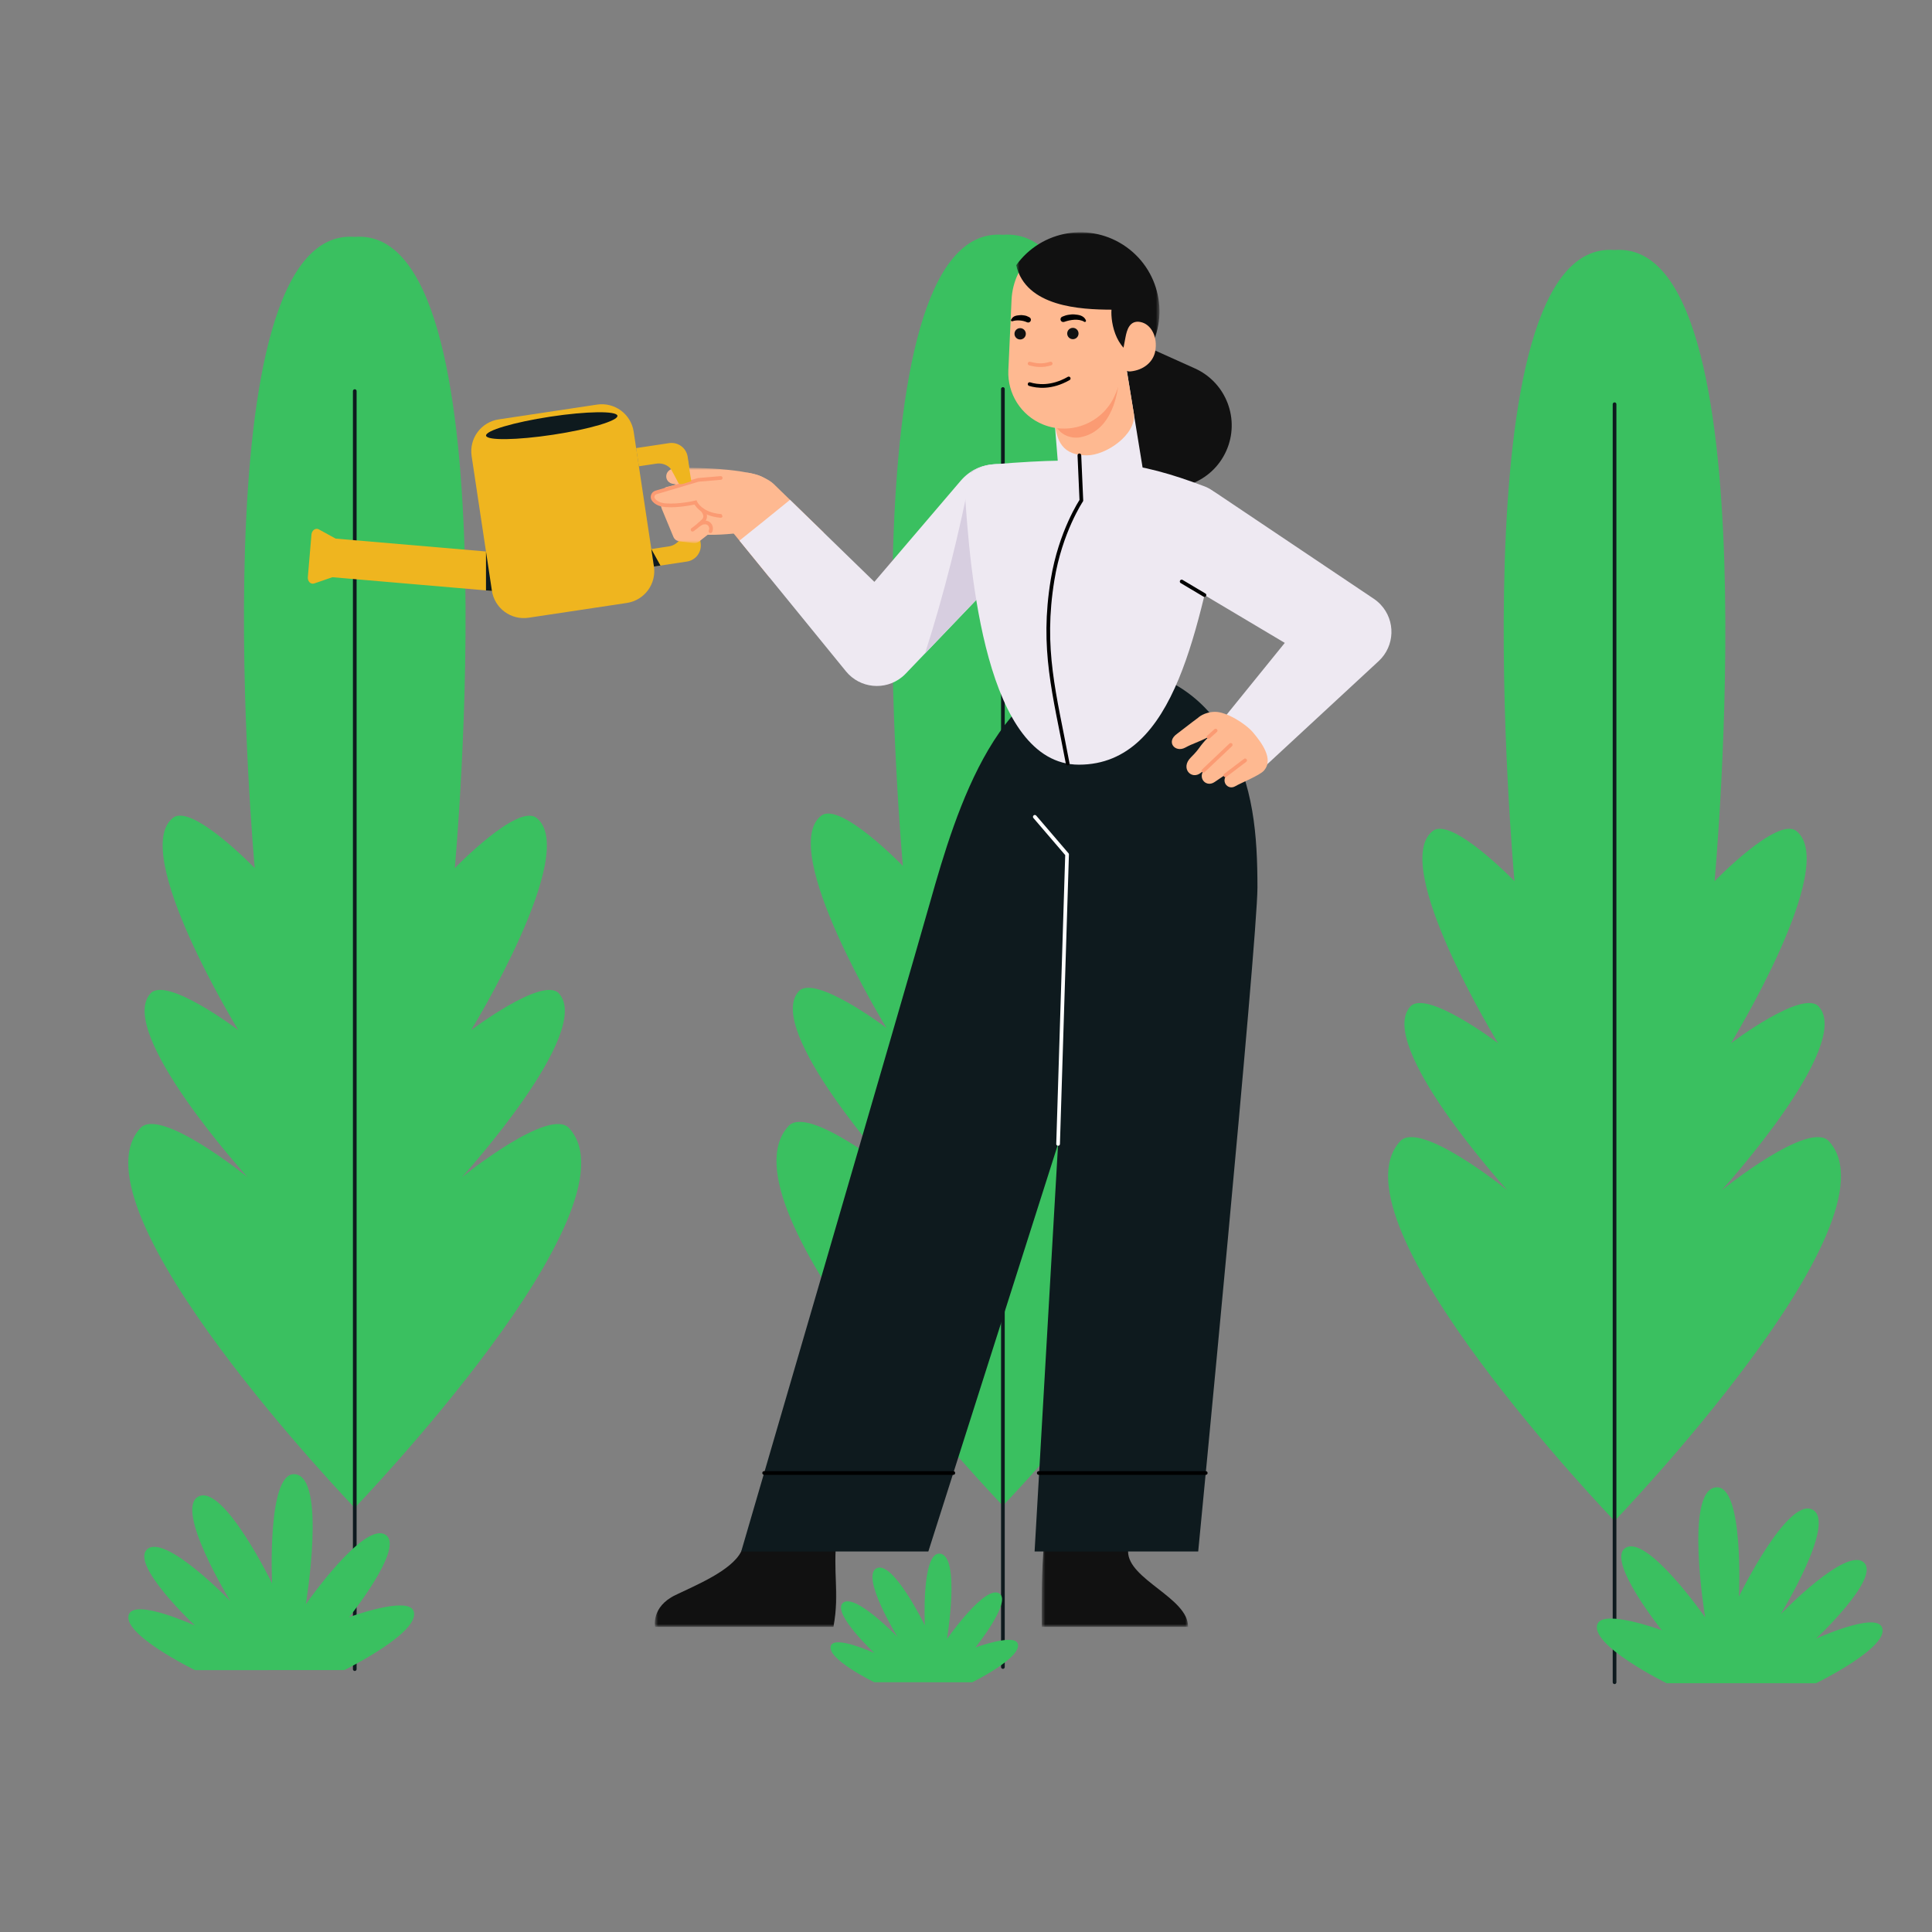 <svg width="524" height="524" viewBox="0 0 524 524" fill="none" xmlns="http://www.w3.org/2000/svg">
<rect x="0" y="0" width="524" height="524" fill="#808080" stroke="none"/>
<g clip-path="url(#clip0_2007_17971)">
<path d="M272.002 408.385C272.002 408.385 193.867 327.179 213.87 305.399C219.229 299.562 242.535 318.366 242.933 318.683C242.447 318.137 207.198 279.18 216.638 268.855C221.006 264.094 240.449 278.817 240.449 278.817C240.449 278.817 210.823 230.457 222.731 221.238C227.872 217.258 244.88 234.869 244.88 234.869C244.88 234.869 228.814 60.277 272.008 63.679C315.207 60.277 299.141 234.869 299.141 234.869C299.141 234.869 316.146 217.258 321.287 221.238C333.198 230.457 303.569 278.817 303.569 278.817C303.569 278.817 323.026 264.094 327.378 268.855C336.818 279.18 301.568 318.145 301.082 318.683C301.478 318.366 324.787 299.573 330.149 305.399C350.14 327.179 272.002 408.385 272.002 408.385Z" fill="#3AC060"/>
<path d="M272.008 452.128V105.506" stroke="#0E1A1E" stroke-linecap="round" stroke-linejoin="round"/>
<path d="M437.9 412.516C437.9 412.516 359.765 331.307 379.751 309.53C385.11 303.693 408.416 322.497 408.815 322.814C408.329 322.268 373.079 283.311 382.52 272.986C386.888 268.225 406.328 282.948 406.328 282.948C406.328 282.948 376.702 234.588 388.61 225.369C393.751 221.389 410.759 239 410.759 239C410.759 239 394.693 64.408 437.89 67.81C481.1 64.408 465.031 239 465.031 239C465.031 239 482.039 221.389 487.18 225.369C499.088 234.588 469.462 282.948 469.462 282.948C469.462 282.948 488.916 268.225 493.27 272.986C502.705 283.311 467.461 322.265 466.975 322.811C467.368 322.494 490.68 303.701 496.039 309.527C516.036 331.307 437.9 412.516 437.9 412.516Z" fill="#3AC060"/>
<path d="M437.902 456.259V109.637" stroke="#0E1A1E" stroke-linecap="round" stroke-linejoin="round"/>
<path d="M96.209 408.956C96.209 408.956 18.074 327.747 38.06 305.97C43.419 300.133 66.725 318.937 67.124 319.254C66.638 318.708 31.388 279.751 40.828 269.426C45.183 264.665 64.637 279.388 64.637 279.388C64.637 279.388 35.032 231.029 46.941 221.801C52.081 217.829 69.089 235.451 69.089 235.451C69.089 235.451 53.023 60.849 96.209 64.25C139.419 60.849 123.351 235.451 123.351 235.451C123.351 235.451 140.359 217.84 145.499 221.82C157.407 231.04 127.781 279.399 127.781 279.399C127.781 279.399 147.235 264.676 151.59 269.437C161.03 279.762 125.78 318.727 125.294 319.265C125.688 318.948 148.999 300.155 154.358 305.981C174.355 327.747 96.209 408.956 96.209 408.956Z" fill="#3AC060"/>
<path d="M96.219 452.699V106.076" stroke="#0E1A1E" stroke-linecap="round" stroke-linejoin="round"/>
<path d="M52.88 452.972C52.88 452.972 32.514 443.035 35.018 437.725C36.953 433.63 52.88 440.886 52.88 440.886C52.88 440.886 35.531 424.643 39.812 420.302C44.48 415.568 62.471 434.241 62.471 434.241C62.471 434.241 47.267 409.491 53.759 405.926C60.53 402.21 73.795 429.45 73.795 429.45C73.795 429.45 72.348 399.388 79.894 399.827C88.733 400.346 82.943 435.112 82.943 435.112C82.943 435.112 98.974 412.079 104.723 416.382C109.604 420.029 94.704 438.596 94.704 438.596C94.704 438.596 110.404 432.83 112.129 436.854C114.565 442.532 93.399 452.961 93.399 452.961L52.88 452.972Z" fill="#3AC060"/>
<path d="M492.542 456.532C492.542 456.532 512.905 446.595 510.401 441.285C508.466 437.19 492.542 444.446 492.542 444.446C492.542 444.446 509.888 428.203 505.61 423.862C500.939 419.128 482.951 437.801 482.951 437.801C482.951 437.801 498.157 413.051 491.665 409.486C484.892 405.77 471.627 433.01 471.627 433.01C471.627 433.01 473.077 402.947 465.528 403.39C456.688 403.906 462.479 438.672 462.479 438.672C462.479 438.672 446.451 415.639 440.699 419.942C435.82 423.589 450.718 442.156 450.718 442.156C450.718 442.156 435.018 436.39 433.292 440.414C430.86 446.092 452.026 456.521 452.026 456.521L492.542 456.532Z" fill="#3AC060"/>
<path d="M237.126 456.259C237.126 456.259 223.749 449.737 225.403 446.251C226.673 443.559 237.126 448.326 237.126 448.326C237.126 448.326 225.739 437.679 228.548 434.815C231.611 431.708 243.416 443.966 243.416 443.966C243.416 443.966 233.435 427.72 237.683 425.38C242.127 422.942 250.833 440.821 250.833 440.821C250.833 440.821 249.883 421.089 254.838 421.378C260.64 421.717 256.839 444.537 256.839 444.537C256.839 444.537 267.358 429.421 271.134 432.252C274.336 434.646 264.557 446.833 264.557 446.833C264.557 446.833 274.863 443.049 275.993 445.689C277.593 449.415 263.708 456.268 263.708 456.268L237.126 456.259Z" fill="#3AC060"/>
<path d="M171.862 117.062L177.361 153.611C177.7 155.898 177.12 158.227 175.746 160.086C174.372 161.946 172.316 163.185 170.031 163.532L143.339 167.545C141.061 167.884 138.741 167.31 136.884 165.947C135.027 164.584 133.783 162.542 133.424 160.267L90.153 156.554L85.22 158.247C84.281 158.572 83.391 157.682 83.492 156.516L84.472 144.993C84.573 143.827 85.6 143.098 86.471 143.576L91.043 146.085L131.808 149.573L127.912 123.674C127.572 121.385 128.153 119.055 129.529 117.195C130.905 115.334 132.962 114.095 135.25 113.75L161.942 109.735C164.228 109.395 166.556 109.975 168.416 111.349C170.275 112.722 171.515 114.776 171.862 117.062Z" fill="#EFB51F"/>
<path d="M172.531 121.534L181.488 120.185C182.061 120.099 182.646 120.126 183.209 120.266C183.771 120.405 184.301 120.654 184.767 120.998C185.233 121.343 185.627 121.776 185.926 122.272C186.225 122.769 186.423 123.319 186.509 123.892L190.031 147.286C190.204 148.443 189.911 149.623 189.215 150.564C188.519 151.506 187.478 152.132 186.32 152.306L177.363 153.655L176.651 148.91L181.409 148.195C182.566 148.02 183.606 147.394 184.301 146.453C184.996 145.512 185.29 144.334 185.117 143.177L183.053 129.456C182.967 128.883 182.768 128.332 182.47 127.836C182.171 127.339 181.777 126.907 181.311 126.562C180.844 126.218 180.315 125.969 179.752 125.829C179.19 125.69 178.605 125.662 178.032 125.749L173.274 126.464L172.531 121.534Z" fill="#EFB51F"/>
<path d="M176.652 148.91L179.131 153.39L177.365 153.655L176.652 148.91Z" fill="#0E1A1E"/>
<path d="M131.812 149.573V160.13L133.42 160.267L131.812 149.573Z" fill="#0E1A1E"/>
<path d="M167.463 112.757C167.668 114.108 159.857 116.415 150.015 117.906C140.174 119.396 132.033 119.514 131.828 118.16C131.623 116.806 139.434 114.502 149.273 113.008C159.112 111.515 167.25 111.403 167.463 112.757Z" fill="#0E1A1E"/>
<mask id="mask0_2007_17971" style="mask-type:luminance" maskUnits="userSpaceOnUse" x="167" y="126" width="45" height="22">
<path fill-rule="evenodd" clip-rule="evenodd" d="M211.055 126.874H167.931V147.287H211.055V126.874Z" fill="white"/>
</mask>
<g mask="url(#mask0_2007_17971)">
<path fill-rule="evenodd" clip-rule="evenodd" d="M183.519 126.956C186.853 126.956 175.32 126.978 183.519 126.956C183.525 126.923 183.53 126.901 183.53 126.901C183.53 126.901 186.114 126.823 189.734 126.931H189.746C194.203 127.065 200.23 127.48 204.958 128.672C208.274 129.508 210.851 132.322 211.042 135.736C211.289 140.143 207.749 143.312 203.866 144.034C201.518 144.472 196.686 145.127 191.923 145.05L189.686 146.819C189.233 147.177 188.658 147.339 188.084 147.272L184.238 146.815C183.523 146.731 182.91 146.266 182.636 145.601L179.494 138.019C179.33 137.626 179.254 137.215 179.242 136.805C178.261 136.524 177.641 136.039 177.255 135.546C176.708 134.848 177.064 133.815 177.913 133.562L181.142 132.602C177.921 132.193 185.178 131.528 182.76 131.279C179.862 130.979 179.929 126.956 183.519 126.956Z" fill="#FEB991"/>
</g>
<path d="M195.469 129.631L189.357 130.158L177.913 133.563C177.064 133.815 176.707 134.849 177.255 135.546C177.786 136.225 178.751 136.892 180.505 137.028C184.298 137.324 188.619 136.27 188.619 136.27C188.619 136.27 189.989 139.468 195.469 139.924" stroke="#FB9B73" stroke-linecap="round"/>
<path fill-rule="evenodd" clip-rule="evenodd" d="M223.391 144.434L209.819 131.238C208.517 129.972 205.6 128.664 203.094 128.254C199.539 127.673 190.276 134.276 198.555 144.17L208.718 156.645L223.391 144.434Z" fill="#FEB991"/>
<path fill-rule="evenodd" clip-rule="evenodd" d="M214.27 135.564L237.148 157.81L260.598 130.35C260.746 130.179 260.923 129.98 261.082 129.815C265.937 124.744 273.984 124.568 279.055 129.423C284.127 134.278 284.302 142.324 279.447 147.396L246.255 182.066L245.589 182.764C245.3 183.061 244.992 183.345 244.663 183.613C240.038 187.393 233.225 186.708 229.445 182.083L200.558 146.625C205.252 142.881 209.611 139.349 214.27 135.564Z" fill="#EEE9F2"/>
<path fill-rule="evenodd" clip-rule="evenodd" d="M263.407 127.914C268.235 124.812 274.727 125.278 279.055 129.422C284.127 134.277 284.302 142.324 279.447 147.395L250.878 177.237C256.069 161.092 260.173 144.599 263.407 127.914Z" fill="#D7CEE0"/>
<mask id="mask1_2007_17971" style="mask-type:luminance" maskUnits="userSpaceOnUse" x="282" y="405" width="41" height="37">
<path fill-rule="evenodd" clip-rule="evenodd" d="M322.219 405.119H282.545V441.23H322.219V405.119Z" fill="white"/>
</mask>
<g mask="url(#mask1_2007_17971)">
<path fill-rule="evenodd" clip-rule="evenodd" d="M283.222 417.666C282.392 427.29 282.558 434.26 282.558 441.23H322.218C322.383 433.431 305.956 428.393 305.956 420.789V416.445C305.956 410.19 300.885 405.119 294.629 405.119C288.607 405.119 283.636 409.832 283.318 415.847L283.222 417.666Z" fill="#111111"/>
</g>
<mask id="mask2_2007_17971" style="mask-type:luminance" maskUnits="userSpaceOnUse" x="177" y="404" width="51" height="38">
<path fill-rule="evenodd" clip-rule="evenodd" d="M227.406 404.041H177.606V441.229H227.406V404.041Z" fill="white"/>
</mask>
<g mask="url(#mask2_2007_17971)">
<path fill-rule="evenodd" clip-rule="evenodd" d="M201.032 420.789C198.476 425.976 188.587 430.009 183.19 432.617C176.524 435.837 177.683 441.229 177.683 441.229H226.05C227.852 431.242 225.739 427.411 226.994 416.006C230.663 401.044 208.776 399.509 203.901 414.844C203.901 414.844 202.896 417.502 201.032 420.789Z" fill="#111111"/>
</g>
<path fill-rule="evenodd" clip-rule="evenodd" d="M301.665 108.418C297.825 116.952 301.629 126.986 310.164 130.826C318.699 134.668 328.731 130.862 332.573 122.328C336.414 113.793 332.61 103.761 324.074 99.919L308.62 92.964L301.665 108.418Z" fill="#111111"/>
<path fill-rule="evenodd" clip-rule="evenodd" d="M312.425 137.323C316.338 131.493 324.235 129.939 330.064 133.852L371.806 161.866L372.655 162.435C373.307 162.878 373.921 163.4 374.482 164.001C378.555 168.361 378.322 175.198 373.961 179.272L343.47 207.5C340.355 210.415 335.48 210.603 332.142 207.782C328.543 204.742 328.09 199.358 331.129 195.76L348.461 174.364L316.479 155.329C316.295 155.219 316.076 155.082 315.896 154.961C310.067 151.049 308.512 143.151 312.425 137.323Z" fill="#EEE9F2"/>
<path fill-rule="evenodd" clip-rule="evenodd" d="M201.036 420.789C201.036 420.789 245.155 269.812 252.297 244.564C259.413 219.4 271.041 180.956 300.879 180.956C314.534 180.956 326.415 188.542 332.545 199.727H332.546C332.551 199.736 332.555 199.745 332.56 199.754C332.591 199.81 332.621 199.867 332.653 199.924C340.031 212.825 341.047 226.529 341.047 240.738C341.047 255.02 324.98 420.789 324.98 420.789H280.605L286.98 310.258L251.786 420.789H201.036Z" fill="#0E1A1E"/>
<path fill-rule="evenodd" clip-rule="evenodd" d="M326.676 131.907C329.904 133.131 332.465 136.132 331.739 139.228C324.91 168.35 319.383 207.396 292.633 207.396C267.342 207.396 263.011 155.246 261.63 132.379C261.385 128.321 265.405 126.27 269.882 125.901C297.197 123.649 308.671 125.083 326.676 131.907Z" fill="#EEE9F2"/>
<path d="M326.68 161.399L320.492 157.715" stroke="black" stroke-linecap="round" stroke-linejoin="round"/>
<path d="M286.978 310.257L289.414 231.743L280.667 221.539" stroke="white" stroke-linecap="round" stroke-linejoin="round"/>
<path d="M327.023 399.508H281.737" stroke="black" stroke-linecap="round" stroke-linejoin="round"/>
<path d="M258.562 399.508H207.252" stroke="black" stroke-linecap="round" stroke-linejoin="round"/>
<path fill-rule="evenodd" clip-rule="evenodd" d="M287.42 131.694L285.008 101.544L305.508 99.876L310.258 129.036C306.95 139.006 289.445 137.619 287.42 131.694Z" fill="#EEE9F2"/>
<path d="M184 131C183.6 130.2 182 127.167 181.5 126.5L186.5 124.5L187.5 130.5C186.333 130.833 184.4 131.8 184 131Z" fill="#EFB51F"/>
<path fill-rule="evenodd" clip-rule="evenodd" d="M294.779 123.5C299.904 123.5 308.045 118.028 307.561 112.358L305.509 99.876L285.009 101.543L286.02 114.11C286.504 119.78 288.263 123.5 294.779 123.5Z" fill="#FEB991"/>
<path fill-rule="evenodd" clip-rule="evenodd" d="M292.981 118.599C301.392 117.012 303.639 107.025 303.585 100.031L285.006 101.543L285.626 109.256C285.928 112.8 286.103 114.982 286.103 114.982C287.339 118.028 290.58 119.053 292.981 118.599Z" fill="#FB9B73"/>
<path d="M292.754 123.5L293.289 135.745C293.289 135.745 287.614 144.181 285.477 157.276C282.409 176.101 285.982 187.97 289.584 207.096" stroke="black" stroke-linecap="round" stroke-linejoin="round"/>
<path fill-rule="evenodd" clip-rule="evenodd" d="M319.256 199.012C319.906 198.558 323.067 196.039 324.912 194.701C324.912 194.701 326.548 193.075 329.581 193.065C332.614 193.055 337.829 196.23 339.912 198.729C341.995 201.229 345.661 205.914 342.744 209.07C341.565 210.347 336.432 212.409 335.055 213.232C332.892 214.523 330.744 211.578 333.22 209.711C334.561 208.698 334.274 208.922 334.717 208.587C334.712 208.584 334.707 208.58 334.703 208.578C332.714 209.885 330.758 211.178 329.444 212.088C327.26 213.601 324.946 211.277 326.384 209.053C326.15 209.241 325.918 209.427 325.712 209.592C323.127 211.675 320.063 208.33 322.967 205.452C325.709 202.733 324.889 202.836 327.79 199.88C324.775 201.418 323.555 201.623 321.473 202.761C318.738 204.255 316.109 201.209 319.256 199.012Z" fill="#FEB991"/>
<path d="M326.383 209.055L333.797 202.023" stroke="#FB9B73" stroke-linecap="round" stroke-linejoin="round"/>
<path d="M332.338 210.286L337.703 206.219" stroke="#FB9B73" stroke-linecap="round" stroke-linejoin="round"/>
<path d="M327.79 199.879L329.711 198.145" stroke="#FB9B73" stroke-linecap="round" stroke-linejoin="round"/>
<path fill-rule="evenodd" clip-rule="evenodd" d="M309.681 88.965L302.584 106.74C299.491 114.483 290.709 118.253 282.965 115.161C276.844 112.716 273.211 106.689 273.484 100.456L274.353 81.336C274.813 71.225 283.382 63.402 293.494 63.861C303.605 64.321 311.428 72.89 310.969 83.001C310.874 85.08 310.405 87.132 309.681 88.965Z" fill="#FEB991"/>
<mask id="mask3_2007_17971" style="mask-type:luminance" maskUnits="userSpaceOnUse" x="275" y="62" width="40" height="35">
<path fill-rule="evenodd" clip-rule="evenodd" d="M314.473 62.998H275.612V96.951H314.473V62.998Z" fill="white"/>
</mask>
<g mask="url(#mask3_2007_17971)">
<path fill-rule="evenodd" clip-rule="evenodd" d="M275.612 71.932C282.52 62.313 295.918 60.117 305.538 67.026C315.156 73.935 317.352 87.332 310.445 96.951C302.684 96.531 301.191 87.446 301.457 83.991C293.038 83.964 278.243 83.227 275.612 71.932Z" fill="#111111"/>
</g>
<path fill-rule="evenodd" clip-rule="evenodd" d="M305.259 91.469L304.043 97.888C303.743 99.472 305.059 100.896 306.664 100.73C310.125 100.372 312.76 98.242 313.324 95.267C314.049 91.443 312.247 87.891 309.3 87.333C306.354 86.774 305.622 89.553 305.259 91.469Z" fill="#FEB991"/>
<path fill-rule="evenodd" clip-rule="evenodd" d="M275.149 90.537C275.149 91.386 275.839 92.075 276.687 92.075C277.538 92.075 278.227 91.386 278.227 90.537C278.227 89.687 277.538 88.998 276.687 88.998C275.839 88.998 275.149 89.687 275.149 90.537Z" fill="#111111"/>
<path fill-rule="evenodd" clip-rule="evenodd" d="M289.447 90.456C289.447 91.306 290.135 91.995 290.985 91.995C291.835 91.995 292.523 91.306 292.523 90.456C292.523 89.607 291.835 88.918 290.985 88.918C290.135 88.918 289.447 89.607 289.447 90.456Z" fill="#111111"/>
<path fill-rule="evenodd" clip-rule="evenodd" d="M279.055 85.982C278.679 85.784 278.274 85.613 277.857 85.556C277.443 85.486 277.023 85.432 276.612 85.483C275.807 85.573 274.94 85.58 274.371 86.48L274.235 86.696C274.149 86.832 274.191 87.013 274.326 87.098C274.408 87.15 274.505 87.156 274.588 87.124C274.885 87.008 275.255 86.961 275.593 86.917C275.94 86.882 276.291 86.898 276.632 86.921C277.317 86.972 277.972 87.139 278.545 87.405C278.92 87.579 279.366 87.417 279.539 87.041C279.708 86.678 279.561 86.25 279.211 86.065L279.055 85.982Z" fill="black"/>
<path fill-rule="evenodd" clip-rule="evenodd" d="M288.621 87.304C289.071 87.151 289.527 87.011 289.991 86.912C290.454 86.817 290.924 86.743 291.396 86.723C291.865 86.706 292.34 86.712 292.8 86.801C293.241 86.895 293.738 87.041 294.046 87.265C294.188 87.367 294.388 87.335 294.491 87.192C294.562 87.093 294.569 86.966 294.517 86.864L294.442 86.712C294.136 86.103 293.621 85.78 293.086 85.578C292.545 85.393 291.98 85.332 291.424 85.284C290.865 85.228 290.311 85.302 289.77 85.386C289.227 85.465 288.709 85.643 288.212 85.848L288.092 85.898C287.708 86.057 287.525 86.496 287.684 86.88C287.837 87.247 288.249 87.429 288.621 87.304Z" fill="black"/>
<path d="M289.859 102.646C285.169 105.334 281.252 104.797 279.255 104.182" stroke="black" stroke-linecap="round" stroke-linejoin="round"/>
<path d="M284.961 98.61C282.582 99.335 280.864 99.019 279.253 98.61" stroke="#FB9B73" stroke-linecap="round"/>
<path d="M192.7 144.09C193.373 142.625 191.883 140.772 189.683 142.216" stroke="#FB9B73" stroke-linecap="round"/>
<path d="M187.831 143.668C187.831 143.668 189.532 142.484 190.769 141.195C192.007 139.906 190.464 138.287 190.464 138.287" stroke="#FB9B73" stroke-linecap="round"/>
</g>
<defs>
<clipPath id="clip0_2007_17971">
<rect width="524" height="524" fill="white"/>
</clipPath>
</defs>
</svg>
